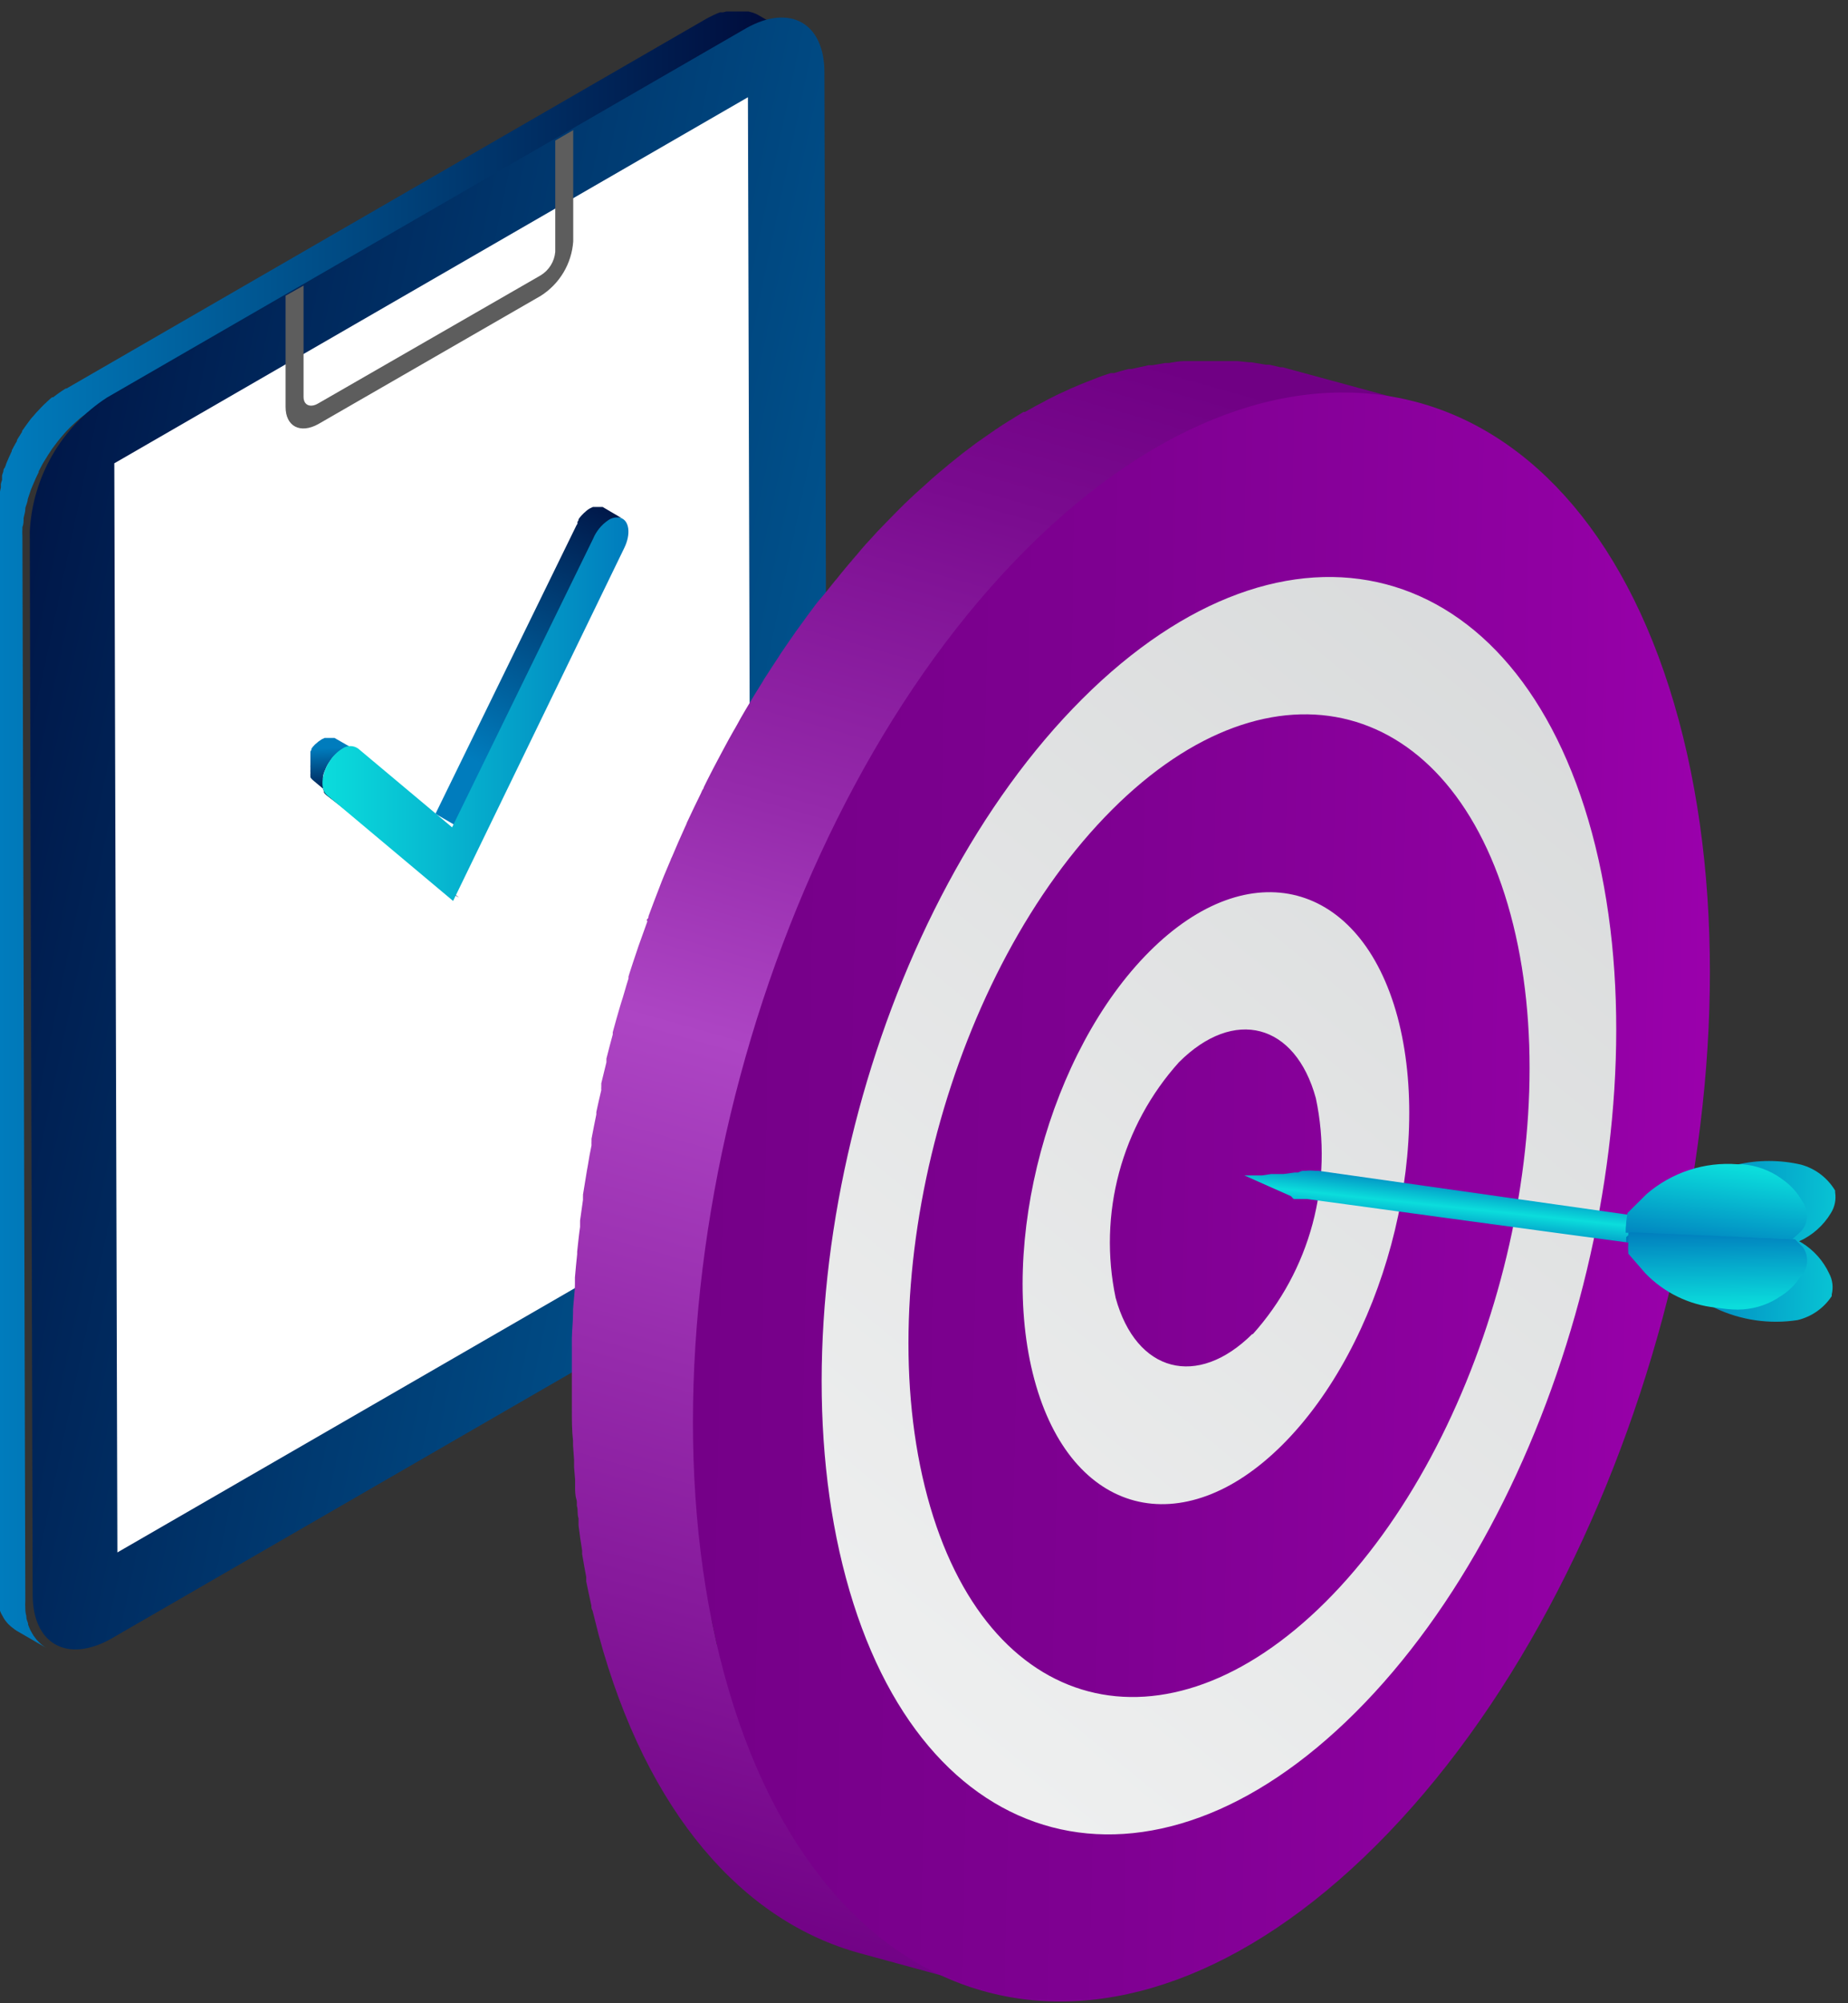 <svg width="108" height="117" viewBox="0 0 108 117" fill="none" xmlns="http://www.w3.org/2000/svg">
<rect x="0" y="0" width="108" height="117" fill="#333333" stroke="none"/>
<g id="Capa_1" clip-path="url(#clip0_509_390)">
<g id="Group">
<path id="Vector" d="M0 29.83C0 29.75 0 29.68 0 29.61V29.38V29.15V28.93C0 28.86 0 28.79 0 28.72C0.012 28.639 0.028 28.559 0.05 28.48C0.046 28.453 0.046 28.426 0.05 28.4V28.38C0.05 28.38 0.05 28.31 0.05 28.27C0.069 28.189 0.092 28.108 0.12 28.03C0.117 27.973 0.117 27.916 0.12 27.86V27.79C0.12 27.72 0.17 27.64 0.19 27.56C0.21 27.48 0.19 27.4 0.27 27.33L0.33 27.19C0.351 27.114 0.377 27.041 0.41 26.97L0.48 26.81C0.509 26.735 0.543 26.661 0.58 26.59C0.613 26.508 0.649 26.428 0.69 26.35V26.3C0.727 26.239 0.761 26.175 0.79 26.11L0.92 25.88L0.99 25.76V25.71C1.026 25.641 1.066 25.574 1.11 25.51L1.29 25.22V25.17L1.56 24.79L1.76 24.52C1.811 24.449 1.868 24.382 1.93 24.32L2.11 24.11L2.29 23.92L2.42 23.78L2.61 23.59L2.67 23.54L2.76 23.45L2.96 23.27L3.05 23.2H3.11L3.31 23.05L3.46 22.94L3.65 22.81L3.84 22.69H3.89L41.27 1.1L41.42 1.02L41.6 0.93L41.72 0.87L41.9 0.79L42.08 0.72H42.14H42.26L42.45 0.67H42.54H42.63H42.83H43.48H43.74L44 0.74C44.123 0.779 44.24 0.833 44.35 0.9L46.08 1.9C45.968 1.833 45.851 1.776 45.73 1.73L45.46 1.66H45.4C45.287 1.649 45.173 1.649 45.06 1.66H44.61L44.23 1.72L43.83 1.83L43.4 2C43.246 2.069 43.096 2.145 42.95 2.23L5.56 23.82C5.41 23.9 5.26 24 5.11 24.1L4.7 24.41L4.32 24.75C4.19 24.87 4.06 24.99 3.94 25.12C3.81 25.26 3.68 25.4 3.56 25.55C3.43 25.7 3.31 25.86 3.19 26.02C3.081 26.157 2.981 26.3 2.89 26.45C2.82 26.55 2.76 26.65 2.7 26.75L2.55 26.99C2.53 27.032 2.507 27.072 2.48 27.11L2.26 27.53V27.58C2.18 27.75 2.09 27.92 2.02 28.1C1.94 28.27 1.87 28.45 1.8 28.62L1.62 29.16C1.62 29.33 1.52 29.5 1.48 29.68V29.73C1.48 29.91 1.41 30.08 1.38 30.26C1.38 30.44 1.38 30.62 1.31 30.79V30.84C1.3 31.013 1.3 31.187 1.31 31.36L1.48 93.46C1.47 93.626 1.47 93.793 1.48 93.96C1.48 94.107 1.5 94.246 1.54 94.38V94.44C1.54 94.57 1.6 94.69 1.64 94.81C1.644 94.833 1.644 94.857 1.64 94.88C1.677 94.989 1.721 95.096 1.77 95.2C1.83 95.31 1.89 95.42 1.96 95.53C1.96 95.53 2.08 95.69 2.14 95.77L2.21 95.84C2.262 95.901 2.318 95.958 2.38 96.01L2.45 96.07C2.532 96.137 2.619 96.197 2.71 96.25L0.98 95.25C0.889 95.192 0.802 95.129 0.72 95.06L0.64 95L0.47 94.84L0.4 94.76C0.338 94.687 0.281 94.61 0.23 94.53L0.06 94.22C0.027 94.152 0.001 94.082 -0.02 94.01C-0.026 93.973 -0.026 93.936 -0.02 93.9C-0.026 93.877 -0.026 93.853 -0.02 93.83C-0.024 93.81 -0.024 93.79 -0.02 93.77C-0.051 93.697 -0.071 93.619 -0.08 93.54C-0.086 93.514 -0.086 93.486 -0.08 93.46V93.4C-0.08 93.4 -0.08 93.35 -0.08 93.32V93.1C-0.085 93.06 -0.085 93.02 -0.08 92.98V92.89C-0.08 92.82 -0.08 92.75 -0.08 92.67V92.45L-0.26 30.35L0 29.83Z" fill="url(#paint0_linear_509_390)"/>
<path id="Vector_2" d="M6.25 23.22C4.934 24.074 3.839 25.229 3.055 26.588C2.271 27.947 1.82 29.473 1.74 31.04L1.91 93.14C1.91 96.01 3.91 97.14 6.46 95.73L43.84 74.14C45.159 73.287 46.257 72.135 47.043 70.775C47.829 69.415 48.28 67.888 48.36 66.32L48.18 4.22C48.18 1.35 46.18 0.22 43.64 1.63L6.25 23.22Z" fill="url(#paint1_linear_509_390)"/>
</g>
<path id="Vector_3" d="M6.68 27.06L6.86 90.67L43.89 69.29L43.71 5.68L6.68 27.06Z" fill="white"/>
<path id="Vector_4" d="M16.69 17.27V23.77C16.69 24.91 17.55 25.35 18.6 24.77L31.6 17.28C32.144 16.936 32.599 16.469 32.93 15.916C33.26 15.364 33.455 14.742 33.5 14.1V7.6L32.45 8.21V14.71C32.425 14.989 32.336 15.258 32.188 15.496C32.04 15.734 31.839 15.934 31.6 16.08L18.6 23.56C18.13 23.84 17.74 23.66 17.74 23.18V16.68L16.69 17.27Z" fill="#5D5D5D"/>
<path id="Vector_5" d="M41.89 96.02C41.79 95.56 41.69 95.09 41.59 94.61C41.59 94.53 41.59 94.44 41.59 94.36C41.51 93.91 41.42 93.47 41.35 93.02C41.355 92.95 41.355 92.88 41.35 92.81C41.28 92.32 41.2 91.81 41.14 91.34L41.08 90.93C41.08 90.71 41.03 90.5 41 90.28C40.97 90.06 41 89.96 41 89.8C41 89.64 41 89.35 40.93 89.13C40.86 88.91 40.93 88.82 40.93 88.67L40.87 87.95V87.52C40.87 87.24 40.87 86.96 40.87 86.68C40.87 86.58 40.87 86.48 40.87 86.38C40.87 85.78 40.87 85.16 40.8 84.55V84.32C40.8 83.73 40.8 83.14 40.8 82.54V82.23C40.8 81.71 40.8 81.23 40.8 80.66C40.795 80.566 40.795 80.473 40.8 80.38C40.8 79.88 40.8 79.38 40.87 78.89C40.87 78.82 40.87 78.75 40.87 78.69C40.87 78.19 40.94 77.69 40.98 77.19V76.83C40.98 76.38 41.06 75.93 41.11 75.48C41.105 75.417 41.105 75.353 41.11 75.29C41.16 74.81 41.22 74.29 41.28 73.84C41.28 73.72 41.28 73.6 41.28 73.47C41.34 73.07 41.39 72.67 41.45 72.26C41.45 72.16 41.45 72.06 41.45 71.97C41.52 71.49 41.59 71.02 41.67 70.55L41.73 70.22C41.8 69.84 41.86 69.45 41.94 69.07C41.94 68.94 41.94 68.82 42.01 68.69C42.1 68.22 42.19 67.75 42.29 67.28C42.286 67.227 42.286 67.173 42.29 67.12C42.38 66.7 42.47 66.27 42.57 65.85L42.66 65.45L42.96 64.22C42.96 64.15 42.96 64.08 43.01 64.01C43.13 63.54 43.25 63.08 43.38 62.61C43.38 62.49 43.45 62.37 43.48 62.25C43.59 61.85 43.7 61.45 43.82 61.05L43.91 60.75C44.05 60.28 44.19 59.81 44.34 59.33C44.379 59.229 44.413 59.125 44.44 59.02C44.58 58.59 44.72 58.16 44.87 57.72L44.96 57.46C45.13 56.97 45.3 56.46 45.48 56C45.48 55.89 45.55 55.79 45.59 55.69C45.79 55.15 45.99 54.61 46.2 54.08L46.84 52.51L46.96 52.24C47.21 51.64 47.47 51.06 47.73 50.48L47.85 50.22C48.11 49.64 48.38 49.07 48.66 48.5C48.66 48.39 48.76 48.28 48.82 48.17C48.95 47.91 49.07 47.65 49.2 47.4C49.33 47.15 49.33 47.15 49.39 47.03C49.57 46.69 49.74 46.35 49.92 46.03L49.98 45.92C50.17 45.56 50.38 45.19 50.58 44.83C50.64 44.72 50.7 44.61 50.77 44.5C50.91 44.24 51.06 43.99 51.2 43.74L51.39 43.42C51.67 42.95 51.96 42.48 52.25 42.01L52.33 41.88C52.61 41.43 52.9 40.99 53.19 40.55C53.23 40.484 53.273 40.421 53.32 40.36C53.61 39.91 53.92 39.47 54.22 39.04L54.41 38.78C54.72 38.35 55.03 37.92 55.35 37.51C55.391 37.442 55.438 37.379 55.49 37.32C55.8 36.91 56.12 36.51 56.44 36.11L56.53 36C56.86 35.59 57.2 35.19 57.53 34.79L57.73 34.57C58.057 34.183 58.39 33.803 58.73 33.43L58.91 33.23C59.27 32.85 59.64 32.47 60.01 32.1L60.9 31.23L61.16 31C61.393 30.78 61.623 30.57 61.85 30.37L62.08 30.16C62.38 29.9 62.68 29.64 62.98 29.4L63.13 29.28L63.89 28.67L64.17 28.45L64.7 28.06L65 27.84L65.59 27.43L65.82 27.27C66.09 27.09 66.36 26.91 66.64 26.74L66.79 26.65L67.45 26.25L67.85 26.02L68.15 25.85L68.59 25.62L68.86 25.47L69.36 25.23L69.57 25.12L70.28 24.8C70.64 24.64 70.99 24.5 71.35 24.36L71.56 24.28C71.91 24.15 72.25 24.03 72.56 23.92L72.76 23.86L73.6 23.62L73.78 23.57L74.78 23.35H75L75.76 23.22H75.96L76.86 23.11H77.06H77.76H78C78.29 23.11 78.58 23.11 78.87 23.11H78.94H79.73H79.97L80.67 23.18H80.83L81.66 23.32L81.86 23.37L82.52 23.51L82.87 23.6L75.18 21.51L74.97 21.45H74.83L74.18 21.3H73.97L73.14 21.16H73.01L72.32 21.09H72.08H71.29H71.22C70.933 21.09 70.643 21.09 70.35 21.09H70.11H69.41H69.21C68.91 21.09 68.61 21.15 68.31 21.2H68.1L67.35 21.33H67.21H67.13L66.13 21.55H65.95C65.67 21.623 65.39 21.703 65.11 21.79H64.98H64.91C64.56 21.9 64.22 22.02 63.91 22.15L63.7 22.23C63.34 22.37 62.99 22.51 62.63 22.67L61.93 22.99L61.72 23.09L61.22 23.34L60.95 23.49L60.51 23.72L60.21 23.89L59.9 24.06H59.81L59.15 24.47L59 24.56C58.72 24.73 58.45 24.91 58.18 25.09L57.95 25.25L57.36 25.66L57.06 25.87L56.53 26.27L56.37 26.39L56.24 26.49L55.49 27.09L55.34 27.22C55.04 27.46 54.74 27.72 54.44 27.98L54.21 28.19L53.52 28.81L53.26 29.05C52.96 29.33 52.66 29.62 52.37 29.92C52.08 30.22 51.63 30.67 51.27 31.05L51.09 31.25C50.74 31.62 50.4 32 50.09 32.38L49.89 32.61C49.55 33.01 49.21 33.41 48.89 33.82L48.8 33.92C48.48 34.32 48.16 34.73 47.8 35.14L47.66 35.32C47.34 35.74 47.03 36.17 46.72 36.6L46.53 36.86C46.23 37.29 45.92 37.73 45.62 38.18L45.5 38.37C45.21 38.81 44.92 39.25 44.64 39.69C44.61 39.734 44.583 39.781 44.56 39.83C44.26 40.3 43.98 40.77 43.7 41.24L43.61 41.39L43.51 41.56C43.36 41.81 43.22 42.06 43.08 42.32C42.94 42.58 42.95 42.54 42.89 42.65C42.69 43.01 42.48 43.37 42.29 43.74L42.23 43.85C42.05 44.18 41.88 44.52 41.7 44.85L41.51 45.22C41.38 45.47 41.25 45.73 41.13 45.98C41.13 46.05 41.06 46.11 41.03 46.18L40.97 46.32C40.69 46.88 40.42 47.46 40.15 48.03C40.12 48.119 40.083 48.206 40.04 48.29C39.77 48.88 39.52 49.46 39.27 50.05C39.255 50.084 39.239 50.118 39.22 50.15C39.201 50.212 39.178 50.272 39.15 50.33C38.93 50.85 38.72 51.33 38.51 51.9C38.3 52.43 38.1 52.97 37.9 53.51C37.9 53.56 37.9 53.62 37.83 53.68C37.76 53.74 37.83 53.77 37.83 53.82C37.65 54.3 37.48 54.82 37.31 55.27L37.22 55.54C37.07 55.97 36.93 56.41 36.79 56.84L36.73 57.04C36.726 57.077 36.726 57.113 36.73 57.15C36.58 57.62 36.44 58.15 36.3 58.57L36.21 58.87C36.09 59.27 35.98 59.67 35.87 60.07L35.81 60.29C35.806 60.333 35.806 60.377 35.81 60.42C35.68 60.89 35.56 61.36 35.44 61.83C35.44 61.9 35.44 61.97 35.44 62.04L35.14 63.27C35.14 63.34 35.14 63.41 35.14 63.48C35.134 63.543 35.134 63.607 35.14 63.67C35.04 64.09 34.94 64.52 34.85 64.95V65.09C34.75 65.56 34.66 66.04 34.57 66.51V66.66C34.565 66.736 34.565 66.813 34.57 66.89C34.49 67.27 34.42 67.65 34.36 68.04L34.3 68.37C34.22 68.84 34.15 69.31 34.07 69.78C34.075 69.81 34.075 69.84 34.07 69.87V70.08C34.01 70.48 33.96 70.89 33.9 71.29C33.9 71.41 33.9 71.54 33.9 71.66C33.83 72.14 33.78 72.66 33.73 73.11C33.73 73.16 33.73 73.2 33.73 73.25C33.68 73.7 33.64 74.16 33.6 74.61V74.97C33.6 75.47 33.52 75.97 33.49 76.47V76.66C33.49 77.16 33.43 77.66 33.42 78.16C33.42 78.25 33.42 78.34 33.42 78.44V80.01V80.32C33.42 80.91 33.42 81.51 33.42 82.1V82.33C33.42 82.94 33.42 83.55 33.49 84.16C33.49 84.24 33.49 84.33 33.49 84.42L33.55 85.27V85.7L33.61 86.41C33.61 86.57 33.61 86.72 33.61 86.87C33.61 87.02 33.61 87.33 33.68 87.55C33.75 87.77 33.68 87.87 33.73 88.02C33.78 88.17 33.73 88.46 33.81 88.68V88.94V89.09C33.87 89.576 33.94 90.067 34.02 90.56C34.02 90.63 34.02 90.69 34.02 90.76C34.09 91.21 34.18 91.66 34.26 92.11C34.26 92.19 34.26 92.27 34.26 92.36C34.35 92.83 34.46 93.3 34.56 93.77C34.56 93.87 34.56 93.97 34.63 94.07L34.99 95.5C37.8 105.89 43.42 112.22 50.26 114.08L57.95 116.18C51.11 114.32 45.49 107.98 42.68 97.59C42.56 97.12 42.44 96.64 42.33 96.16C41.94 96.22 41.92 96.12 41.89 96.02Z" fill="url(#paint2_linear_509_390)"/>
<path id="Vector_6" d="M60 32.06C75.4 16.69 92.47 21.17 98.11 42.06C103.75 62.95 95.84 92.38 80.44 107.76C65.04 123.14 47.97 118.64 42.32 97.76C36.67 76.88 44.59 47.43 60 32.06Z" fill="url(#paint3_linear_509_390)"/>
<path id="Vector_7" d="M93.04 48.66C88.63 32.34 75.27 28.83 63.25 40.82C51.23 52.81 45.03 75.82 49.44 92.17C53.85 108.52 67.2 112 79.22 100.01C91.24 88.02 97.44 64.97 93.04 48.66ZM77.48 93.55C68.08 102.92 57.64 100.18 54.2 87.42C50.76 74.66 55.6 56.67 64.99 47.29C74.38 37.91 84.83 40.66 88.28 53.41C91.73 66.16 86.88 84.17 77.48 93.55Z" fill="url(#paint4_linear_509_390)"/>
<path id="Vector_8" d="M81.67 59.38C79.52 51.45 73.02 49.74 67.18 55.57C61.34 61.4 58.31 72.62 60.45 80.57C62.59 88.52 69.1 90.22 74.95 84.38C80.8 78.54 83.81 67.38 81.67 59.38ZM73.2 77.9C69.98 81.11 66.4 80.17 65.2 75.8C64.69 73.377 64.76 70.868 65.403 68.477C66.046 66.086 67.244 63.88 68.9 62.04C72.12 58.82 75.7 59.76 76.9 64.139C77.416 66.569 77.35 69.086 76.707 71.484C76.064 73.883 74.862 76.095 73.2 77.94V77.9Z" fill="url(#paint5_linear_509_390)"/>
<path id="Vector_9" d="M95.84 71.07L95.78 71.02H95.67L77.05 68.38H76.85C76.671 68.36 76.489 68.36 76.31 68.38H76.21H76.12C76.028 68.407 75.938 68.441 75.85 68.48H75.78H75.72H75.67L75 68.57H74.77H74.61H74.29L73.76 68.65H73.51H73.19H73.04H72.72L75.44 69.86L75.5 69.92L75.55 69.98L75.61 70.03H75.7H75.78H75.83H75.92H75.99H76.08H76.19H76.29H76.39L78.9 70.37L84.47 71.13L91.12 72.03L92.46 72.21L94.98 72.55H95.14H95.2H95.25V72.5V72.45V72.39C95.248 72.373 95.248 72.357 95.25 72.34V72.29V72.23V72.17C95.256 72.134 95.256 72.097 95.25 72.06C95.255 72.024 95.255 71.987 95.25 71.95C95.245 71.92 95.245 71.89 95.25 71.86V71.69V71.43V71.38V71.31V71.26V71.21V71.16L95.84 71.07Z" fill="url(#paint6_linear_509_390)"/>
<path id="Vector_10" d="M106.9 74.38C107.098 74.754 107.151 75.189 107.05 75.6V75.7C106.586 76.404 105.871 76.905 105.05 77.1C103.413 77.353 101.737 77.109 100.24 76.4C99.719 76.153 99.226 75.852 98.77 75.5C97.744 74.595 96.769 73.634 95.85 72.62C95.65 72.41 95.46 72.21 95.33 72.06L95.16 71.88V71.8H95.75L104.45 72.11L104.95 72.39L105.31 72.59C106.003 73.019 106.555 73.641 106.9 74.38Z" fill="url(#paint7_linear_509_390)"/>
<path id="Vector_11" d="M107.25 69.54C107.245 69.577 107.245 69.614 107.25 69.65C107.313 70.067 107.225 70.493 107 70.85C106.564 71.578 105.914 72.154 105.14 72.5L105 72.57L104.23 72.92L95.79 72.56H95.04C95.03 72.457 95.03 72.353 95.04 72.25L95.29 72.03L95.56 71.79C96.575 70.853 97.64 69.972 98.75 69.15C99.592 68.605 100.528 68.222 101.51 68.02C102.741 67.737 104.02 67.737 105.25 68.02C106.089 68.248 106.806 68.793 107.25 69.54Z" fill="url(#paint8_linear_509_390)"/>
<path id="Vector_12" d="M105.26 71.91L104.81 72.32L104.75 72.37L95.31 72H95.01C95.005 71.944 95.005 71.887 95.01 71.83V71.75C95.027 71.449 95.061 71.148 95.11 70.85L96.24 69.73C96.967 69.106 97.811 68.631 98.722 68.334C99.633 68.037 100.594 67.924 101.55 68H101.84C102.642 68.068 103.412 68.347 104.07 68.81L104.22 68.92C104.679 69.248 105.059 69.675 105.33 70.17C105.524 70.422 105.623 70.735 105.61 71.053C105.597 71.371 105.473 71.674 105.26 71.91Z" fill="url(#paint9_linear_509_390)"/>
<path id="Vector_13" d="M105.2 74.59C104.892 75.065 104.478 75.462 103.99 75.75L103.84 75.85C103.151 76.264 102.364 76.484 101.56 76.49C101.11 76.49 100.68 76.43 100.26 76.37C98.701 76.205 97.25 75.497 96.16 74.37L95.16 73.22C95.145 73.01 95.145 72.8 95.16 72.59C95.15 72.487 95.15 72.383 95.16 72.28V71.98H95.49L104.9 72.38L105.14 72.62L105.37 72.85C105.553 73.113 105.636 73.432 105.605 73.751C105.574 74.07 105.43 74.367 105.2 74.59Z" fill="url(#paint10_linear_509_390)"/>
<path id="Vector_14" d="M35.91 30.24H36.1C36.156 30.229 36.214 30.229 36.27 30.24L36.38 30.29L35.22 29.61H35.16H34.74H34.65L34.48 29.69C34.393 29.736 34.313 29.793 34.24 29.86C34.24 29.86 34.24 29.86 34.18 29.92C34.145 29.941 34.115 29.968 34.09 30C34.051 30.034 34.014 30.071 33.98 30.11L33.88 30.23C33.854 30.262 33.831 30.295 33.81 30.33V30.38L33.75 30.48C33.745 30.513 33.745 30.547 33.75 30.58L33.69 30.68L25.45 47.53L26.62 48.21L34.86 31.36C34.915 31.245 34.979 31.135 35.05 31.03C35.118 30.932 35.191 30.839 35.27 30.75L35.46 30.57L35.53 30.51C35.603 30.443 35.683 30.386 35.77 30.34C35.828 30.306 35.888 30.276 35.95 30.25L35.91 30.24Z" fill="url(#paint11_linear_509_390)"/>
<path id="Vector_15" d="M19.07 46.44C19.013 46.396 18.966 46.342 18.93 46.28V46.21C18.907 46.166 18.891 46.118 18.88 46.07C18.88 46.07 18.88 46.01 18.88 45.98C18.875 45.93 18.875 45.88 18.88 45.83V45.72C18.875 45.666 18.875 45.613 18.88 45.56C18.87 45.484 18.87 45.406 18.88 45.33C18.899 45.241 18.926 45.154 18.96 45.07L19.08 44.79C19.129 44.689 19.186 44.592 19.25 44.5L19.4 44.29C19.448 44.226 19.502 44.165 19.56 44.11L19.69 44L19.76 43.94L19.95 43.81L20.16 43.71H20.35C20.413 43.7 20.477 43.7 20.54 43.71C20.603 43.721 20.663 43.741 20.72 43.77L19.55 43.1H19.49H19.43H19.13H19.03H18.97L18.8 43.18L18.61 43.31L18.54 43.37L18.41 43.48L18.28 43.62L18.2 43.73V43.79L18.14 43.89C18.137 43.923 18.137 43.956 18.14 43.99V44.04C18.137 44.073 18.137 44.106 18.14 44.14C18.136 44.173 18.136 44.206 18.14 44.24C18.136 44.26 18.136 44.28 18.14 44.3C18.136 44.34 18.136 44.38 18.14 44.42C18.14 44.42 18.14 44.48 18.14 44.51V44.68C18.135 44.733 18.135 44.787 18.14 44.84V44.95C18.135 45 18.135 45.05 18.14 45.1C18.14 45.1 18.14 45.16 18.14 45.19C18.134 45.236 18.134 45.284 18.14 45.33V45.4C18.179 45.46 18.226 45.514 18.28 45.56L25.65 51.74L26.82 52.42L19.07 46.44Z" fill="url(#paint12_linear_509_390)"/>
<path id="Vector_16" d="M35.55 30.38C35.654 30.308 35.772 30.259 35.896 30.236C36.02 30.214 36.148 30.219 36.27 30.25C36.78 30.4 36.88 31.2 36.48 32.01L26.48 52.62L19.11 46.44C18.7 46.1 18.77 45.2 19.28 44.44C19.465 44.148 19.715 43.901 20.01 43.72C20.145 43.625 20.305 43.574 20.47 43.574C20.635 43.574 20.795 43.625 20.93 43.72L26.42 48.32L34.66 31.47C34.844 31.027 35.153 30.649 35.55 30.38Z" fill="url(#paint13_linear_509_390)"/>
</g>
<defs>
<linearGradient id="paint0_linear_509_390" x1="46.86" y1="48.02" x2="-7.97189e-06" y2="48.02" gradientUnits="userSpaceOnUse">
<stop stop-color="#000736"/>
<stop offset="1" stop-color="#007CBD"/>
</linearGradient>
<linearGradient id="paint1_linear_509_390" x1="-13.55" y1="40.6" x2="77.36" y2="59.63" gradientUnits="userSpaceOnUse">
<stop stop-color="#000736"/>
<stop offset="1" stop-color="#007CBD"/>
</linearGradient>
<linearGradient id="paint2_linear_509_390" x1="39.864" y1="112.951" x2="65.961" y2="20.707" gradientUnits="userSpaceOnUse">
<stop stop-color="#700084"/>
<stop offset="0.53" stop-color="#AD45C4"/>
<stop offset="0.68" stop-color="#952AAB"/>
<stop offset="0.89" stop-color="#7A0B8F"/>
<stop offset="1" stop-color="#700084"/>
</linearGradient>
<linearGradient id="paint3_linear_509_390" x1="123.653" y1="70.592" x2="10.155" y2="68.511" gradientUnits="userSpaceOnUse">
<stop stop-color="#B500C4"/>
<stop offset="0.07" stop-color="#AB00BB"/>
<stop offset="0.29" stop-color="#9100A3"/>
<stop offset="0.51" stop-color="#7F0092"/>
<stop offset="0.75" stop-color="#740087"/>
<stop offset="1" stop-color="#700084"/>
</linearGradient>
<linearGradient id="paint4_linear_509_390" x1="42.69" y1="105.27" x2="113.38" y2="18.96" gradientUnits="userSpaceOnUse">
<stop stop-color="#F1F2F2"/>
<stop offset="1" stop-color="#D1D3D4"/>
</linearGradient>
<linearGradient id="paint5_linear_509_390" x1="42.34" y1="105.08" x2="113.02" y2="18.77" gradientUnits="userSpaceOnUse">
<stop stop-color="#F1F2F2"/>
<stop offset="1" stop-color="#D1D3D4"/>
</linearGradient>
<linearGradient id="paint6_linear_509_390" x1="83.932" y1="72.04" x2="84.283" y2="68.73" gradientUnits="userSpaceOnUse">
<stop stop-color="#0182BF"/>
<stop offset="0.49" stop-color="#0BDDDC"/>
<stop offset="1" stop-color="#007CBD"/>
</linearGradient>
<linearGradient id="paint7_linear_509_390" x1="110.743" y1="74.911" x2="97.306" y2="74.377" gradientUnits="userSpaceOnUse">
<stop stop-color="#0BDDDC"/>
<stop offset="1" stop-color="#007CBD"/>
</linearGradient>
<linearGradient id="paint8_linear_509_390" x1="110.835" y1="70.665" x2="97.659" y2="70.138" gradientUnits="userSpaceOnUse">
<stop stop-color="#0BDDDC"/>
<stop offset="1" stop-color="#007CBD"/>
</linearGradient>
<linearGradient id="paint9_linear_509_390" x1="100.75" y1="68.09" x2="100.08" y2="73.21" gradientUnits="userSpaceOnUse">
<stop stop-color="#0BDDDC"/>
<stop offset="1" stop-color="#007CBD"/>
</linearGradient>
<linearGradient id="paint10_linear_509_390" x1="100.32" y1="76.31" x2="100.25" y2="71.77" gradientUnits="userSpaceOnUse">
<stop stop-color="#0BDDDC"/>
<stop offset="1" stop-color="#007CBD"/>
</linearGradient>
<linearGradient id="paint11_linear_509_390" x1="36.68" y1="27.12" x2="27.73" y2="44.45" gradientUnits="userSpaceOnUse">
<stop stop-color="#000736"/>
<stop offset="1" stop-color="#007CBD"/>
</linearGradient>
<linearGradient id="paint12_linear_509_390" x1="21.92" y1="46.66" x2="21.75" y2="43.55" gradientUnits="userSpaceOnUse">
<stop stop-color="#000736"/>
<stop offset="1" stop-color="#007CBD"/>
</linearGradient>
<linearGradient id="paint13_linear_509_390" x1="18.8" y1="41.42" x2="36.73" y2="41.42" gradientUnits="userSpaceOnUse">
<stop stop-color="#0BDDDC"/>
<stop offset="1" stop-color="#007CBD"/>
</linearGradient>
<clipPath id="clip0_509_390">
<rect width="107.31" height="116.91" fill="white"/>
</clipPath>
</defs>
</svg>
